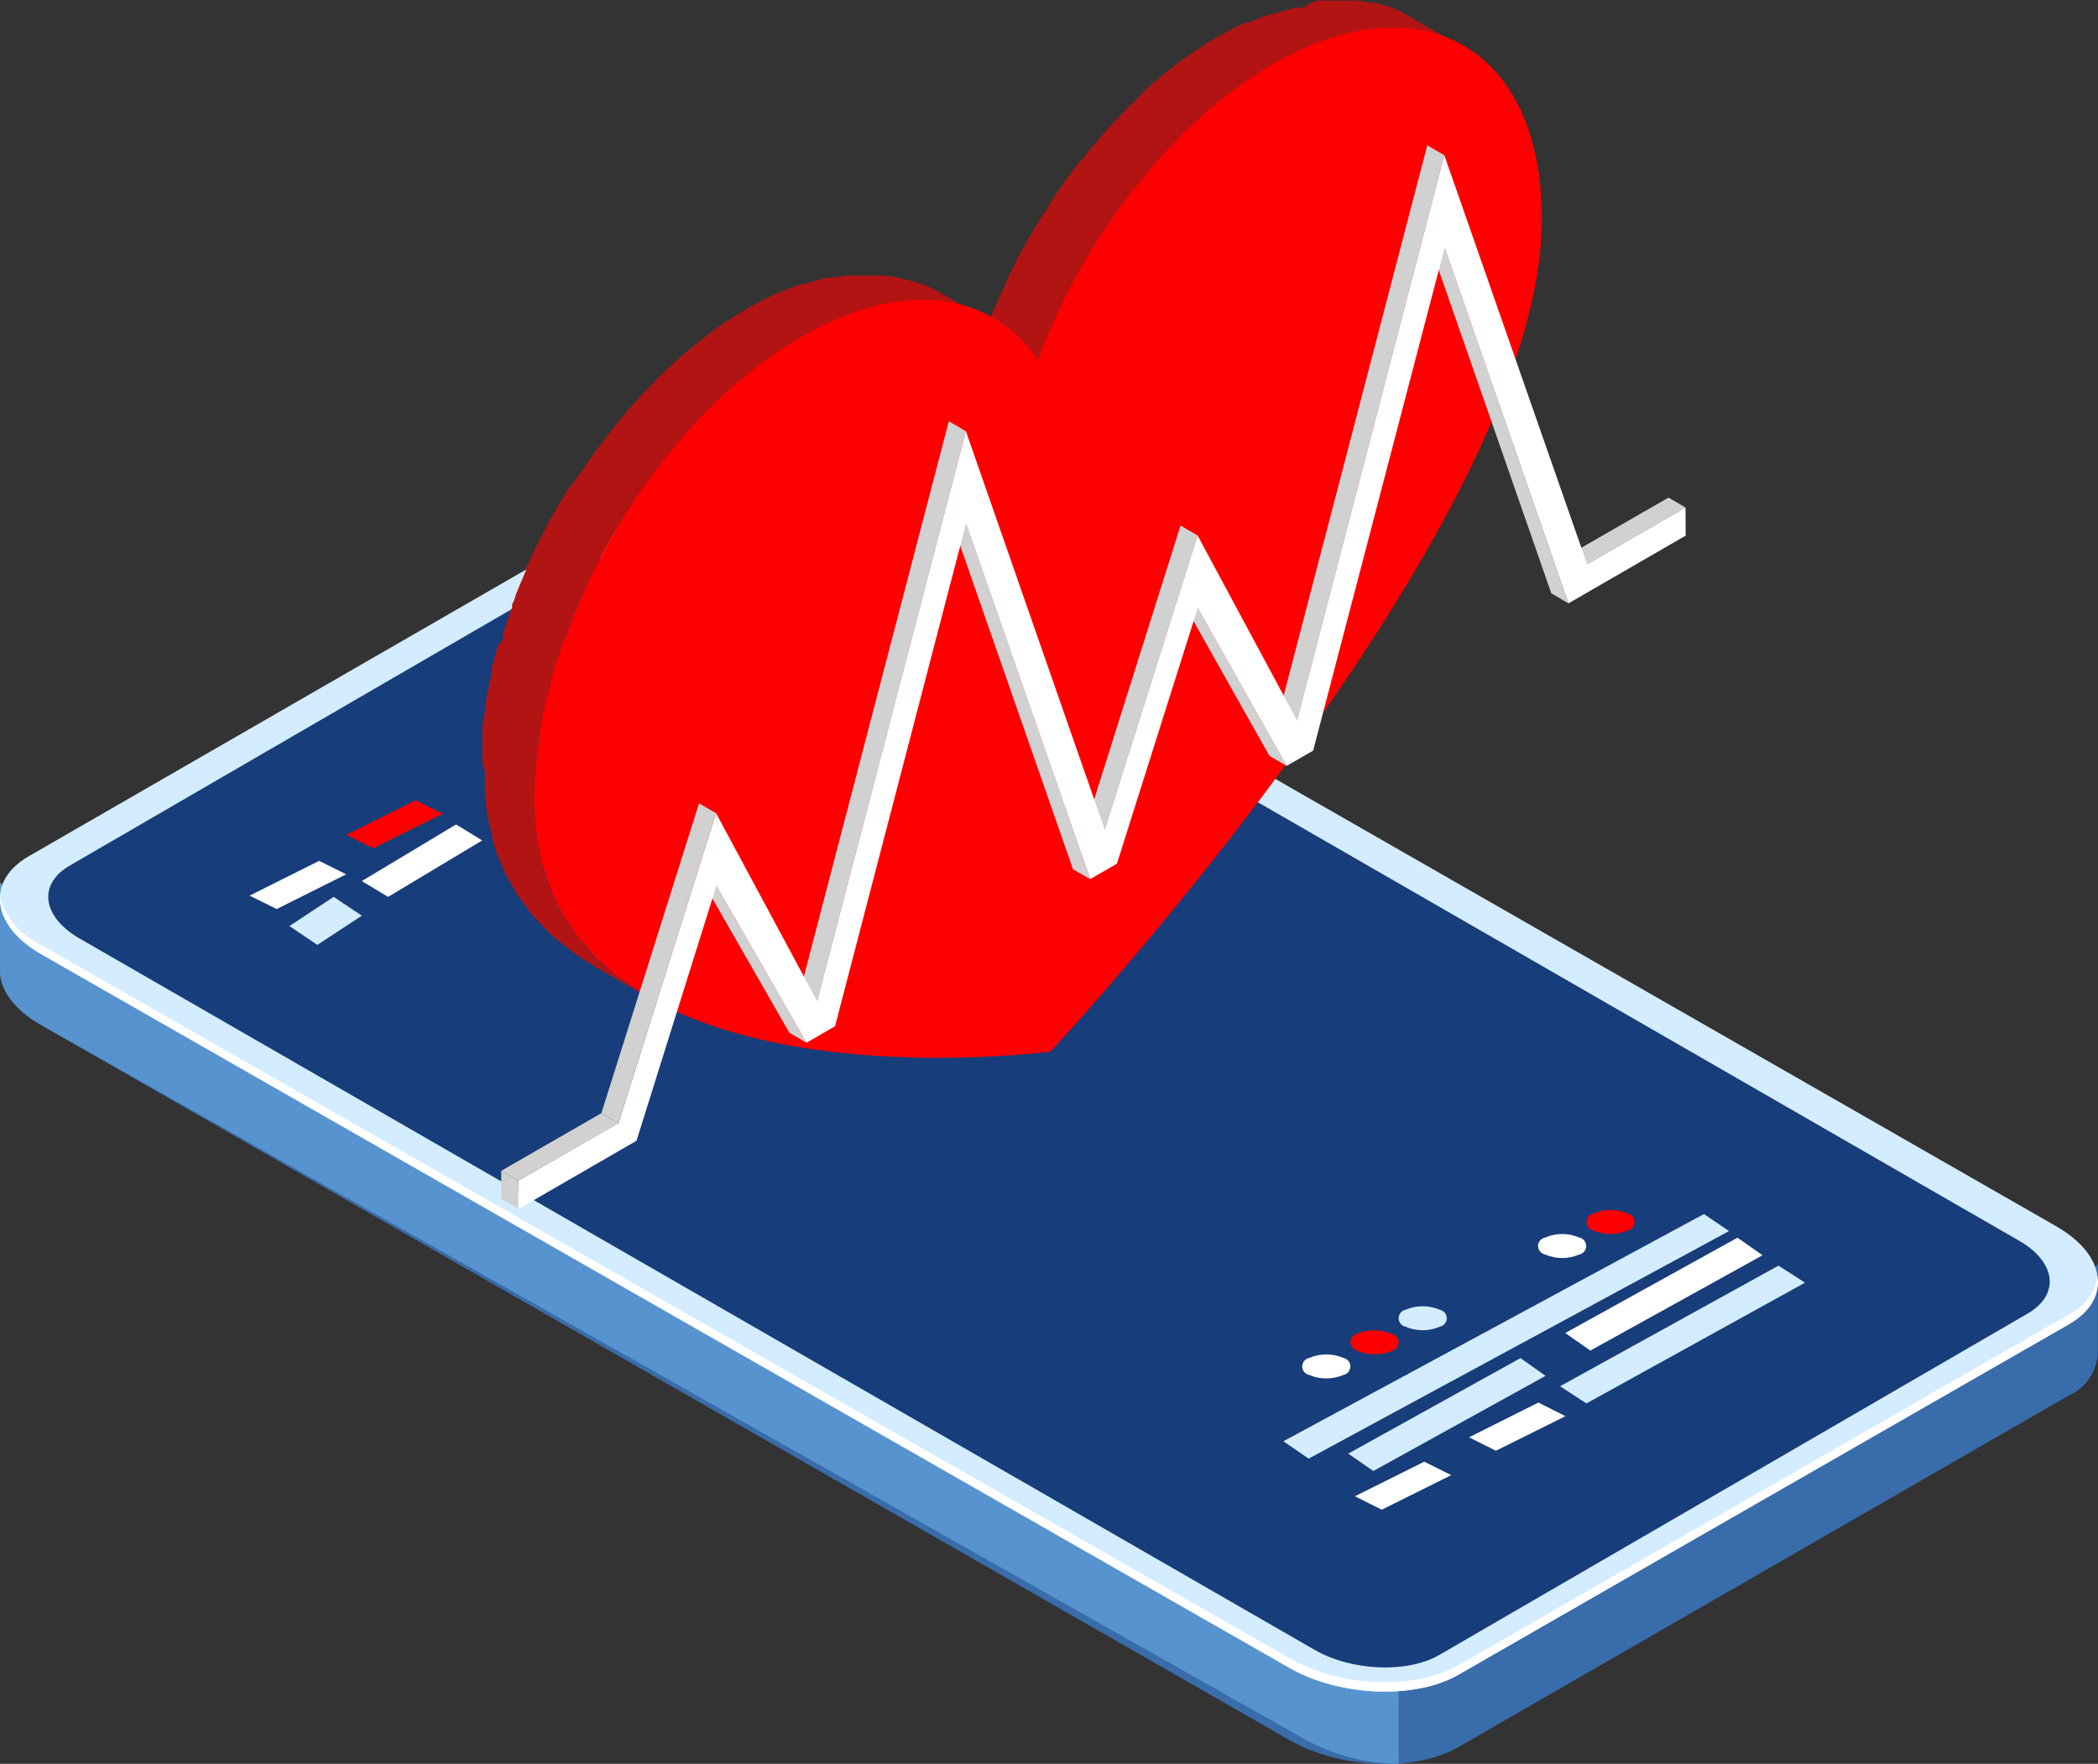 <?xml version="1.0" encoding="utf-8"?>
<!-- Generator: Adobe Illustrator 23.0.1, SVG Export Plug-In . SVG Version: 6.00 Build 0)  -->
<svg version="1.1" id="Layer_1" xmlns="http://www.w3.org/2000/svg" xmlns:xlink="http://www.w3.org/1999/xlink" x="0px" y="0px"
	 viewBox="0 0 1170.8 984.3" style="enable-background:new 0 0 1170.8 984.3;" xml:space="preserve">
<rect x="0" y="0" width="1170.8" height="984.3" fill="#333333" stroke="none"/>
<style type="text/css">
	.st0{fill:#396CAA;}
	.st1{fill:#5793CE;}
	.st2{fill:#D4ECFF;}
	.st3{fill:#FFFFFF;}
	.st4{fill:#173D7A;}
	.st5{fill:#B21414;}
	.st6{fill:#FF0000;}
	.st7{fill:#D1D1D1;}
</style>
<title>Mobile</title>
<g>
	<g id="Layer_1-2">
		<g id="Mobile">
			<g id="Group-36">
				<path class="st0" d="M813.8,975l340.8-196.3c9.6-4.3,15.8-13.6,16.1-24.1l0,0v-49.4l-19,22.2l-3.9-2.4L450.6,325.4
					c-27.7-16.1-69.5-17.5-93.4-3.7L21.1,515.6L0,492.5v48.2l0,0c-0.5,10.9,7.3,22.5,22.9,31.4l697.3,399.3
					C748.1,987.1,789.9,988.8,813.8,975z"/>
				<path class="st1" d="M456.5,325.4c-28-16.1-70.4-17.5-94.6-3.7L21.4,515.6L0,492.5v48.2l0,0c-0.5,10.9,7.4,22.5,23.2,31.4
					l706.3,399.3c15.7,8.3,33.2,12.8,51,13l-0.7-475.7L456.5,325.4z"/>
				<path class="st2" d="M16.1,477.8L357,281.3c24.2-13.8,65.8-12.1,93.4,3.7l697.4,399.5c27.7,16.1,30.7,40.2,6.8,53.7L813.7,934.7
					c-24.2,13.8-65.8,12.1-93.4-3.8L22.9,531.5C-4.8,515.6-7.8,491.6,16.1,477.8z"/>
				<path class="st3" d="M813.9,934.6L1154.7,739c12.3-7.1,17.4-16.9,15.7-26.9c-1.3,9.5-7.4,17.7-16.1,21.6L813.6,929.4
					c-24.2,13.8-65.8,12.1-93.5-3.8L22.6,527.1C11.5,522,3.2,512.3,0.1,500.5c-0.8,11,6.9,22.8,22.8,32l697.5,398.8
					C748.1,946.7,790,948.4,813.9,934.6z"/>
				<path class="st4" d="M39,483l328.5-190.6c18.3-10.4,49-9.2,69.7,2.8l689.6,397.2c20.6,11.9,22.9,29.9,5,40.5L803.3,923.5
					c-17.9,10.4-49,9.1-69.7-2.8L44,523.5C23.4,511.4,21.1,493.3,39,483z"/>
				<g id="Asset-111">
					<path class="st5" d="M669.5,66.3L669.5,66.3c-6.7,5.9-13.2,12.1-19.3,18.6c-6,6.6-11.8,13.3-17.4,20.3v0.6
						c-5.4,6.8-10.5,13.8-15.2,21.2c-1.3,1.8-2.3,3.7-3.5,5.5c-3.7,5.6-7.2,11.3-10.6,17.1l-2,3.7c-4.1,7.4-8,14.9-11.6,22.5
						c-3.8,8.2-7.3,16.6-10.6,25.1l-29-16.9c0-1.5,1.1-2.9,1.6-4.3s1.9-4.9,3-7.3s2-4.7,3-7.1l3-6.3l0,0v-0.7
						c1.3-2.5,2.4-5.2,3.7-7.7l4.5-8.8c1.1-1.9,2.1-3.7,3.1-5.6s1.3-2.1,1.8-3.2l2.5-4.3c2.7-4.7,5.6-9.1,8.5-13.4
						c1.1-1.7,2-3.5,3.2-5.1c0.2-0.4,0.4-0.8,0.7-1.2c2.9-4.3,5.8-8.5,8.9-12.6l5.6-7.4h0.5c1.9-2.4,3.7-4.8,5.7-7.1l5.7-6.7
						c1.8-2.1,3.6-4.1,5.5-6.1l0,0l6-6.3l6.3-6.2l6.5-6.8l0,0c2.1-2,4.3-3.9,6.7-5.8l6.6-5.4c2.1-1.7,4.2-3.3,6.3-4.8l0,0l6.6-4.6
						l6.3-4.2c2.1-1.3,4.1-2.6,6.3-3.8l1.4-0.8l4.8-2.6c2-1.2,4.1-2.2,6.1-3.2s2.7-1.3,3.9-1.9h2.2c1.9-1,3.9-1.8,5.9-2.5l6-2.3h1.9
						l4.2-1.3c2.1-0.6,4.1-1.3,6.1-1.7l3-0.7h3.2c2.4-1.5,5-2.8,7.7-3.9h21.2c2.9,0.2,5.8,0.6,8.7,1.3l0,0l1.9-0.1
						c2.9,0.6,5.8,1.4,8.6,2.3h0.7c4.1,1.7,8.1,3.7,11.8,6.1l29,16.9c-3.6-2.1-7.5-3.9-11.4-5.3c-3-1.1-6.1-2-9.3-2.7h-1.6
						c-3.7-0.7-7.5-1.2-11.3-1.4H781c-3.8-0.3-7.6-0.3-11.4,0h-1.4c-4,0-8.3,1.1-12.4,1.9h-1.3c-4.5,1-8.9,2.3-13.2,3.8h-1
						c-4.7,1.7-9.4,3.6-14.2,5.7h-1c-4.9,2.3-9.8,4.9-14.8,7.7c-7.3,4.1-14.4,8.7-21.2,13.6l0,0C682.4,55,675.8,60.5,669.5,66.3z"/>
					<path class="st5" d="M269.2,422.7v-7.3c0.1-1,0.1-2,0-3c0.1-0.6,0.1-1.3,0-1.9v-2.3c-0.1-2.5,0.1-5,0.7-7.4
						c0.8-2.5,0.8-5,1.2-7.5l0,0v-0.9c0-2.2,0.7-4.4,1.2-6.8l1.6-7.7l0.6-2.6v-1.9c-0.1-1.1,0.2-2.3,0.7-3.3c0.6-2.8,1.4-5.4,2.1-8
						s2.4-3.5,3.3-5.6v-2.2c0.7-2.6,1.6-5.2,2.4-7.8l2.8-7.6v-1.3c0-0.5,0.2-1,0.5-1.4c0.5-0.4,1.2-3.2,1.7-4.7l3-7.3
						c0.7-1.7,1.5-3.3,2.1-5l0.6-1.3v-1c1.1-2.4,2.2-4.8,3.4-7.2s2.4-5.3,3.7-7.9l0.6-1c0.2-0.6,0.5-1.1,0.8-1.6l3.2-6.2
						c1.4-2.5,2.9-5,4.2-7.4l2.3-4.3c0,0,0.5-1,0.9-1.5s2.6-4.1,3.9-6.3l7.6-10l1.1-1.5c2.8-4.2,5.6-8.3,8.6-12.3l0.9-1.3l0,0
						l6.7-8.7c1.7-2.2,3.5-4.3,5.3-6.6l0,0c1.9-2.2,3.8-4.6,5.8-6.8s3.8-4.3,5.8-6.4l0.9-0.8l1.3-1.4l4-4.2l6.2-6.2
						c0.7-0.5,1.4-1.1,2-1.8l1.5-1.4c1-1,2.1-2,3.2-2.9c2.1-2,4.3-3.9,6.6-5.8l3-2.3l1.6-1.4l2.2-1.8l6.6-5c1.5-1.2,3.2-2.3,4.8-3.4
						l0.8-0.6l0.9-0.6c2.1-1.4,4.2-2.9,6.4-4.1l6.4-3.9l1.5-0.9l4.8-2.6c2-1.2,4-2.2,6.1-3.2l3.8-1.9h1.1c0.3-0.2,0.7-0.4,1.1-0.5
						c2-1,3.9-1.8,5.9-2.5l6-2.2h2l4-1.3l6.1-1.7l3-0.6h3.3l6.4-1.1h21.5c2.9,0.2,5.7,0.6,8.5,1.3l0,0l2.6,0.7
						c2.6,0.5,5.1,1.2,7.5,2h0.7c4,1.5,7.9,3.3,11.6,5.4l29.2,16.8c-3.7-2.1-7.6-3.9-11.7-5.3c-2.7-0.9-5.4-1.7-8.2-2.3l-2.8-0.9
						c-3.7-0.7-7.4-1.2-11.1-1.4h-2.2c-3.8-0.3-7.6-0.3-11.4,0h-1.4c-4,0.4-8.1,1.1-12.4,1.9H491c-4.4,1-8.8,2.2-13.1,3.7h-1.1
						c-4.6,1.6-9.3,3.5-14.2,5.6l-0.9,0.5c-5.1,2.3-10.1,4.8-14.9,7.6c-5.2,2.9-10.2,6.1-15,9.6h-0.7c-4.7,3.3-9.2,6.8-13.8,10.6
						l-1.4,1.1c-4.3,3.6-8.7,7.3-12.9,11.3l-1.3,1.2c-4.3,4-8.5,8.3-12.6,12.5c-0.2,0.4-0.5,0.8-0.9,1.1c-4.4,4.6-8.6,9.4-12.7,14.4
						l0,0c-4.2,5.1-8.4,10.6-12.3,15.7l0,0c-3.6,4.9-7.1,9.9-10.6,15c-1.9,2.9-3.7,5.7-5.5,8.7s-3.8,6-5.6,9.1l-1.8,3.3
						c-2.8,4.8-5.4,9.6-7.8,14.5l-0.7,1.5c-3,5.8-5.7,11.6-8.4,17.6l0,0c-2.5,5.8-5,11.7-7.1,17.7c0,0.3,0,0.6,0,0.8
						c-2.2,6.1-4.2,12.2-6.1,18.2c-1.7,6-3.3,12-4.7,17.9c0,0.4,0,0.8,0,1.3c-1.5,5.9-2.5,12-3.5,17.9H301c-1,6-1.6,12-2.1,17.8
						c0,0.4,0,0.8,0,1.3c0,5.9-0.6,11.6-0.6,17.3c0,6.5,0.4,13,1.3,19.5l0,0c0.7,5.7,1.8,11.3,3.4,16.8v1.4c1.3,4.5,2.9,9,4.8,13.3
						c0.5,1.3,1,2.4,1.5,3.6c1.6,3.4,3.3,6.7,5.2,9.8c0.7,1.2,1.4,2.5,2.1,3.7s3.4,4.8,5.2,7.1l4,5.5c2,2.3,4.2,4.4,6.4,6.6l4.3,4.5
						c2.5,2.2,5.2,4.2,7.8,6.3s2.6,2.3,4.1,3.4c4.2,3,8.6,5.8,13.1,8.5l-28.7-16.9c-4.5-2.7-8.9-5.5-13.1-8.5l-4.1-3.3
						c-2.6-2.1-5.3-4.1-7.8-6.3s-2.8-3-4.3-4.4s-4.2-4.3-6.3-6.7s-2.8-3.6-4.1-5.4s-3.2-4.1-4.5-6.2c-0.2-0.3-0.4-0.6-0.5-1
						c-0.8-1.2-1.4-2.4-2.2-3.7l-3.9-6.9c-0.4-1-0.8-1.9-1.3-2.9c-0.4-1.2-0.9-2.4-1.5-3.6c-0.5-1.4-1.2-2.6-1.7-4s-1.7-5-2.4-7.4
						c-0.1-0.7-0.3-1.4-0.5-2.1v-1.5c-0.4-1.2-0.7-2.5-1-3.7c-0.6-2.4-1.1-5-1.6-7.5s-0.5-3.6-0.8-5.4v-0.5c-0.3-2-0.5-4.1-0.6-6.1
						v-12.6l0,0C269.4,427.6,269.1,425.1,269.2,422.7z"/>
					<path class="st6" d="M447.6,187.8C364.5,235.5,298,351.3,298.3,446.3c0,174.8,273.6,142.2,287.9,140.6
						c13.8-15,275.2-298.4,274.2-465.3c0-95.2-67.5-133.4-150.2-85.7c-56.6,32.7-105.8,97.1-131,165
						C553.4,162.9,504.2,155.2,447.6,187.8z"/>
					<polygon class="st7" points="940.6,283.2 931.1,277.7 876,309.4 885.7,314.9 					"/>
					<polygon class="st7" points="806.2,138.2 796.6,132.6 865.7,331.1 875.3,336.7 					"/>
					<polygon class="st7" points="668.4,339.3 658.8,333.7 708.4,421.8 718,427.4 					"/>
					<polygon class="st7" points="806,86.6 796.5,81.1 714.2,396.4 723.8,402 					"/>
					<polygon class="st7" points="668.3,298.8 658.8,293.3 607,457.5 616.5,463 					"/>
					<polygon class="st7" points="539.1,292.2 529.6,286.6 598.8,485.1 608.4,490.6 					"/>
					<polygon class="st7" points="399.8,494.3 390.2,488.6 440.5,576.3 450.1,581.9 					"/>
					<polygon class="st7" points="539,240.6 529.5,235.1 446.5,553 456,558.7 					"/>
					<polygon class="st7" points="345.2,626.7 335.6,621.2 279.7,653.4 289.3,658.9 					"/>
					<polygon class="st7" points="289.3,658.9 279.7,653.4 279.7,669 289.3,674.7 					"/>
					<polygon class="st3" points="539,240.6 456,558.7 399.6,453.8 345.2,626.7 289.3,658.9 289.3,674.7 355.2,636.6 399.8,494.3 
						450.1,581.9 466,572.7 539.1,292.2 608.4,490.6 623.3,482 668.4,339.3 718,427.4 732.8,418.9 806.2,138.2 875.3,336.7 
						940.7,298.9 940.6,283.2 885.7,314.9 806,86.6 723.8,402 668.3,298.8 616.5,463 					"/>
					<polygon class="st7" points="399.6,453.8 390.1,448.3 335.6,621.2 345.2,626.7 					"/>
				</g>
				<polygon class="st2" points="730.3,814 964.9,687 950.9,677.5 716.2,804.3 				"/>
				<polygon class="st2" points="885.3,783.2 1007.3,715.8 992.5,706.3 870.6,773.6 				"/>
				<polygon class="st3" points="834.8,809.6 873.6,790.3 858.5,782.7 819.8,802.1 				"/>
				<polygon class="st3" points="771.1,842.5 809.9,823.2 794.8,815.7 756.1,835 				"/>
				<polygon class="st3" points="887.5,753.7 983.6,700.5 969.6,690.7 873.5,743.9 				"/>
				<polygon class="st2" points="766.4,820.9 862.5,767.8 848.5,757.9 752.4,811.2 				"/>
				<path class="st6" d="M889.3,686.7c6.1,2.6,12.9,2.6,19,0c2.6-0.5,4.3-3.1,3.8-5.7c-0.4-1.9-1.9-3.4-3.8-3.8
					c-6.1-2.6-12.9-2.6-19,0c-2.6,0.5-4.3,3.1-3.8,5.7C885.8,684.8,887.3,686.3,889.3,686.7z"/>
				<path class="st3" d="M862.3,700.1c6.1,2.6,12.9,2.6,19,0c2.6-0.5,4.3-3.1,3.8-5.7c-0.4-1.9-1.9-3.4-3.8-3.8
					c-6.1-2.6-12.9-2.6-19,0c-2.6,0.5-4.4,3-3.9,5.6C858.8,698.2,860.4,699.7,862.3,700.1z"/>
				<path class="st2" d="M784.4,740.4c6.1,2.6,12.9,2.6,19,0c2.6-0.5,4.4-3,3.9-5.6c-0.4-2-1.9-3.5-3.9-3.9c-6.1-2.6-12.9-2.6-19,0
					c-2.6,0.5-4.3,3.1-3.8,5.7C781,738.5,782.5,740,784.4,740.4z"/>
				<path class="st6" d="M757.4,753.8c6.3,2.7,13.4,2.7,19.7,0c2-0.7,3.4-2.6,3.4-4.8c-0.2-2.2-1.7-4-3.8-4.6
					c-6.3-2.7-13.4-2.7-19.7,0c-2,0.7-3.4,2.6-3.4,4.8C753.8,751.4,755.3,753.2,757.4,753.8z"/>
				<path class="st3" d="M730.6,767.3c6.1,2.6,13,2.6,19.1,0c2.6-0.5,4.3-3.1,3.8-5.7c-0.4-1.9-1.9-3.4-3.8-3.8
					c-6.1-2.6-13-2.6-19.1,0c-2.6,0.5-4.3,3.1-3.8,5.7C727.2,765.4,728.7,766.9,730.6,767.3z"/>
				<polygon class="st6" points="208.3,473.4 247.1,454.1 232,446.6 193.3,465.9 				"/>
				<polygon class="st3" points="154.4,507.3 193.2,487.9 178.1,480.4 139.3,499.8 				"/>
				<polygon class="st3" points="216.6,500.5 269.1,469 254.5,460.1 201.9,491.7 				"/>
				<polygon class="st2" points="177.1,527.3 201.9,511 186.2,500.5 161.5,516.8 				"/>
			</g>
		</g>
	</g>
</g>
</svg>
